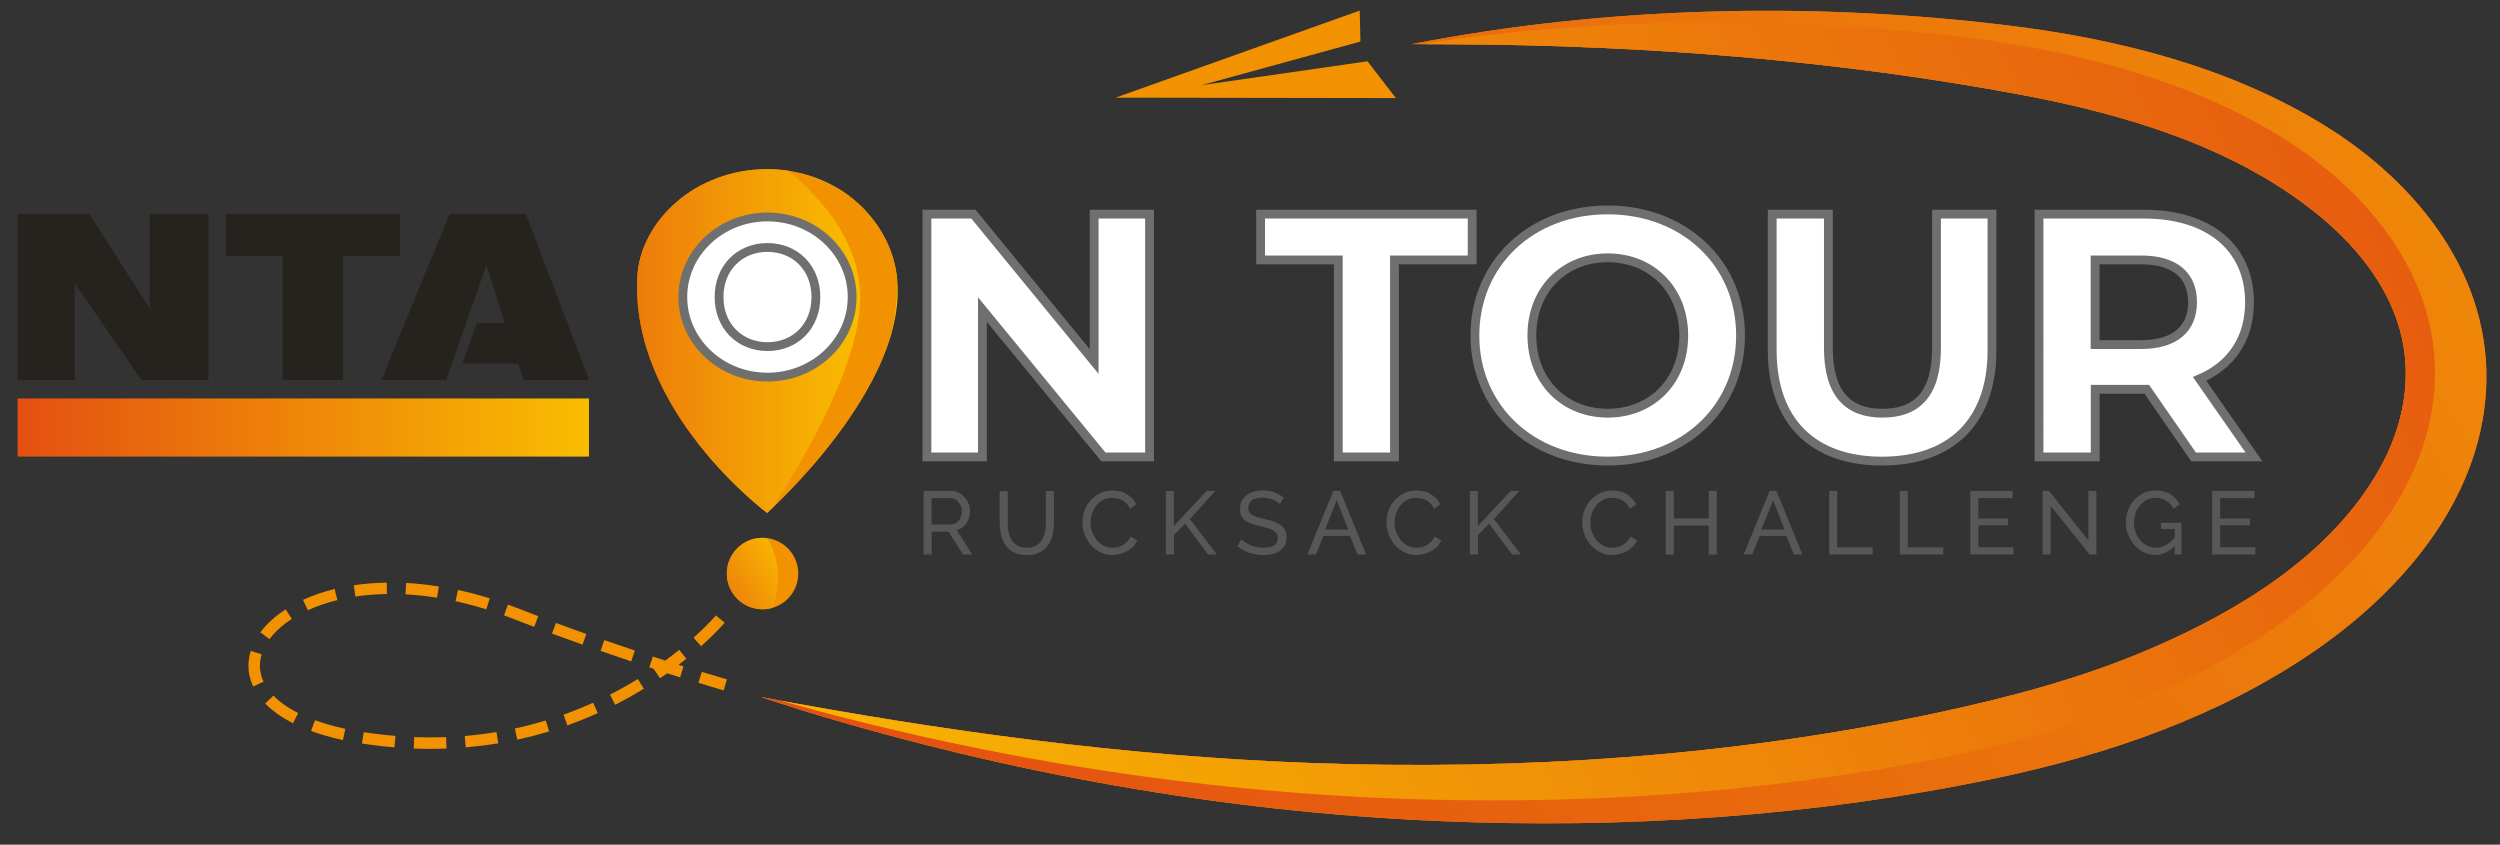 <?xml version="1.0" encoding="UTF-8"?>
<!-- Generator: Adobe Illustrator 27.8.1, SVG Export Plug-In . SVG Version: 6.00 Build 0)  -->
<svg xmlns="http://www.w3.org/2000/svg" xmlns:xlink="http://www.w3.org/1999/xlink" version="1.1" id="Ebene_1" x="0px" y="0px" viewBox="0 0 283.46 95.77" style="enable-background:new 0 0 283.46 95.77;" xml:space="preserve">
<rect x="0" y="0" width="283.46" height="95.77" fill="#333333" stroke="none"/>
<style type="text/css">
	.st0{fill:#FFFFFF;stroke:#706F6F;stroke-miterlimit:10;}
	.st1{fill:#F39200;}
	
		.st2{clip-path:url(#SVGID_00000029745299173534996810000016391060727798019496_);fill:url(#SVGID_00000091708795886868332310000017223405567850240178_);}
	
		.st3{clip-path:url(#SVGID_00000029745299173534996810000016391060727798019496_);fill:url(#SVGID_00000012438503923531354600000006959426526946640297_);}
	.st4{fill:#26231E;}
	.st5{fill:url(#SVGID_00000134232713218912265830000000370354337310185144_);}
	.st6{clip-path:url(#SVGID_00000166652845919563901800000006255000217572673152_);fill:#F39200;}
	
		.st7{clip-path:url(#SVGID_00000166652845919563901800000006255000217572673152_);fill:url(#SVGID_00000081638015390581172650000011358250710623743934_);}
	.st8{clip-path:url(#SVGID_00000150815941052509564880000014180231881267369888_);fill:#F39200;}
	
		.st9{clip-path:url(#SVGID_00000150815941052509564880000014180231881267369888_);fill:url(#SVGID_00000087376179104466662490000001208058475172379040_);}
	.st10{fill:#575756;}
	.st11{fill:none;stroke:#706F6F;stroke-miterlimit:10;}
</style>
<g>
	<path class="st0" d="M130.34,24.28v27.53h-5.23l-13.72-16.71v16.71h-6.29V24.28h5.27l13.69,16.71V24.28H130.34z M151.74,29.47   h-8.81v-5.19h23.99v5.19h-8.81v22.34h-6.37V29.47z M167.23,38.04c0-8.18,6.37-14.24,15.06-14.24c8.65,0,15.06,6.02,15.06,14.24   c0,8.22-6.41,14.24-15.06,14.24C173.6,52.28,167.23,46.22,167.23,38.04z M190.91,38.04c0-5.23-3.7-8.81-8.61-8.81   c-4.92,0-8.61,3.58-8.61,8.81c0,5.23,3.7,8.81,8.61,8.81C187.21,46.85,190.91,43.27,190.91,38.04z M200.94,39.7V24.28h6.37v15.18   c0,5.23,2.28,7.39,6.13,7.39c3.89,0,6.13-2.16,6.13-7.39V24.28h6.29V39.7c0,8.1-4.64,12.58-12.47,12.58   C205.58,52.28,200.94,47.8,200.94,39.7z M248.72,51.81l-5.31-7.67h-0.31h-5.54v7.67h-6.37V24.28h11.92   c7.35,0,11.95,3.81,11.95,9.99c0,4.13-2.08,7.16-5.66,8.69l6.17,8.85H248.72z M242.74,29.47h-5.19v9.6h5.19   c3.89,0,5.86-1.81,5.86-4.8C248.6,31.24,246.63,29.47,242.74,29.47z"></path>
	<path class="st1" d="M48.79,84.91c-0.62,0-1.25-0.01-1.88-0.04l0.05-1.29c0.61,0.02,1.22,0.03,1.83,0.03   c0.59,0,1.19-0.01,1.79-0.03l0.05,1.29C50.02,84.9,49.4,84.91,48.79,84.91z M44.73,84.74c-0.98-0.08-1.97-0.19-2.96-0.33   c-0.25-0.03-0.49-0.07-0.73-0.11l0.2-1.28c0.23,0.04,0.47,0.07,0.71,0.1c0.96,0.13,1.94,0.24,2.89,0.32L44.73,84.74z M52.81,84.74   l-0.11-1.29c1.2-0.1,2.41-0.25,3.59-0.45l0.21,1.28C55.29,84.48,54.05,84.63,52.81,84.74z M38.88,83.91   c-1.31-0.28-2.52-0.63-3.61-1.03l0.45-1.22c1.03,0.38,2.19,0.71,3.44,0.98L38.88,83.91z M58.65,83.87l-0.27-1.27   c1.17-0.25,2.35-0.56,3.5-0.91l0.38,1.24C61.07,83.29,59.86,83.6,58.65,83.87z M64.33,82.25l-0.43-1.22   c1.13-0.4,2.26-0.86,3.35-1.35l0.53,1.18C66.65,81.37,65.49,81.83,64.33,82.25z M33.22,82c-1.28-0.65-2.34-1.4-3.15-2.23l0.93-0.9   c0.71,0.73,1.66,1.4,2.81,1.98L33.22,82z M69.75,79.91l-0.59-1.15c1.07-0.54,2.13-1.14,3.16-1.77l0.68,1.1   C71.94,78.74,70.85,79.35,69.75,79.91z M82.05,78.28c-0.97-0.28-1.92-0.57-2.86-0.86l0.38-1.24c0.93,0.28,1.88,0.57,2.85,0.85   L82.05,78.28z M28.71,77.84c-0.36-0.76-0.54-1.55-0.54-2.36c0-0.56,0.09-1.12,0.26-1.67l1.24,0.38c-0.13,0.43-0.2,0.87-0.2,1.29   c0,0.62,0.14,1.22,0.41,1.81L28.71,77.84z M74.84,76.9l-0.73-1.07c0,0,0,0,0,0c-0.16-0.05-0.33-0.11-0.49-0.16l0.4-1.23   c0.47,0.15,0.94,0.3,1.41,0.46c0.54-0.4,1.07-0.8,1.58-1.22l0.81,1.01c-0.29,0.23-0.58,0.46-0.88,0.69   c0.19,0.06,0.37,0.12,0.56,0.18l-0.39,1.24c-0.49-0.15-0.97-0.31-1.46-0.46C75.39,76.52,75.12,76.72,74.84,76.9z M71.57,74.99   c-1.16-0.39-2.33-0.79-3.48-1.19l0.43-1.22c1.14,0.4,2.31,0.79,3.46,1.18L71.57,74.99z M79.5,73.27l-0.86-0.96   c1.65-1.48,2.52-2.52,2.53-2.53l1,0.83C82.13,70.64,81.23,71.71,79.5,73.27z M66.05,73.09c-1.16-0.41-2.33-0.84-3.46-1.25   l0.45-1.21c1.12,0.42,2.28,0.84,3.44,1.25L66.05,73.09z M30.56,72.47l-1.04-0.77c0.71-0.96,1.68-1.84,2.87-2.61l0.7,1.09   C32.03,70.86,31.17,71.64,30.56,72.47z M60.57,71.08c-0.84-0.32-1.66-0.63-2.44-0.94c-0.33-0.13-0.65-0.25-0.98-0.37l0.44-1.22   c0.33,0.12,0.67,0.25,1.01,0.38c0.78,0.3,1.59,0.62,2.43,0.93L60.57,71.08z M34.9,69.19l-0.54-1.18c1.09-0.5,2.3-0.91,3.58-1.23   l0.31,1.26C37.04,68.34,35.92,68.72,34.9,69.19z M55.14,69.09c-1.16-0.36-2.34-0.67-3.49-0.93l0.28-1.27   c1.19,0.26,2.4,0.58,3.6,0.95L55.14,69.09z M49.56,67.77c-1.21-0.19-2.41-0.32-3.58-0.38l0.07-1.29c1.21,0.06,2.46,0.2,3.71,0.4   L49.56,67.77z M40.3,67.64l-0.19-1.28c1.2-0.18,2.46-0.28,3.74-0.3l0.02,1.29C42.65,67.37,41.45,67.46,40.3,67.64z"></path>
	<polygon class="st1" points="155.05,6.95 136.22,9.66 154.25,4.71 154.17,1.2 126.49,11.07 158.27,11.12  "></polygon>
	<g>
		<defs>
			<path id="SVGID_1_" d="M86.22,79.02c20.6,3.87,41.35,6.72,62.31,7.49c23.76,0.87,47.76-0.71,71.04-5.67     c8.29-1.77,16.47-3.93,24.29-7.29c9.99-4.29,20.46-10.63,25.94-20.38c2.71-4.82,3.81-10.42,2.3-15.81     c-1.52-5.42-5.34-9.9-9.67-13.34c-9.33-7.42-21.42-11.04-32.97-13.22c-21.12-3.98-42.99-5.67-64.47-5.78     c-1.64-0.01-3.27-0.01-4.91-0.02c21.96-4.27,45.22-4.83,67.41-2.14c12.51,1.51,25.28,4.7,36.1,11.38     c10.49,6.47,19.02,17.09,18.29,30.01c-0.71,12.6-9.67,22.88-19.65,29.7c-10.66,7.28-23.15,11.59-35.7,14.24     c-20.82,4.39-42.25,5.82-63.49,4.9c-24.36-1.06-48.64-5.39-71.95-12.51C89.46,80.07,87.84,79.54,86.22,79.02z"></path>
		</defs>
		
			<linearGradient id="SVGID_00000093175404177366862390000005522306410031678387_" gradientUnits="userSpaceOnUse" x1="294.799" y1="1.505" x2="83.899" y2="98.728">
			<stop offset="0" style="stop-color:#E45011"></stop>
			<stop offset="1" style="stop-color:#F9BD00"></stop>
		</linearGradient>
		<use xlink:href="#SVGID_1_" style="overflow:visible;fill:url(#SVGID_00000093175404177366862390000005522306410031678387_);"></use>
		<clipPath id="SVGID_00000043451037949698597220000013316390759387463046_">
			<use xlink:href="#SVGID_1_" style="overflow:visible;"></use>
		</clipPath>
		
			<linearGradient id="SVGID_00000041278252599150492220000002549440045446691747_" gradientUnits="userSpaceOnUse" x1="106.292" y1="99.896" x2="427.484" y2="-84.777">
			<stop offset="0" style="stop-color:#E45011"></stop>
			<stop offset="1" style="stop-color:#F9BD00"></stop>
		</linearGradient>
		
			<path style="clip-path:url(#SVGID_00000043451037949698597220000013316390759387463046_);fill:url(#SVGID_00000041278252599150492220000002549440045446691747_);" d="    M86.22,79.02c20.6,3.87,41.35,6.72,62.31,7.49c23.76,0.87,47.76-0.71,71.04-5.67c8.29-1.77,16.47-3.93,24.29-7.29    c9.99-4.29,20.46-10.63,25.94-20.38c2.71-4.82,3.81-10.42,2.3-15.81c-1.52-5.42-5.34-9.9-9.67-13.34    c-9.33-7.42-21.42-11.04-32.97-13.22c-21.12-3.98-42.99-5.67-64.47-5.78c-1.64-0.01-3.27-0.01-4.91-0.02    c21.96-4.27,45.22-4.83,67.41-2.14c12.51,1.51,25.28,4.7,36.1,11.38c10.49,6.47,19.02,17.09,18.29,30.01    c-0.71,12.6-9.67,22.88-19.65,29.7c-10.66,7.28-23.15,11.59-35.7,14.24c-20.82,4.39-42.25,5.82-63.49,4.9    c-24.36-1.06-48.64-5.39-71.95-12.51C89.46,80.07,87.84,79.54,86.22,79.02z"></path>
		
			<linearGradient id="SVGID_00000143585298142054233280000017226417864903314100_" gradientUnits="userSpaceOnUse" x1="288.689" y1="1.187" x2="78.698" y2="97.992">
			<stop offset="0" style="stop-color:#E45011"></stop>
			<stop offset="1" style="stop-color:#F9BD00"></stop>
		</linearGradient>
		
			<path style="clip-path:url(#SVGID_00000043451037949698597220000013316390759387463046_);fill:url(#SVGID_00000143585298142054233280000017226417864903314100_);" d="    M80.39,77.04c20.6,3.71,41.35,6.44,62.31,7.17c23.76,0.84,47.76-0.68,71.04-5.43c8.29-1.69,16.47-3.77,24.29-6.98    c9.99-4.11,20.46-10.18,25.94-19.52c2.71-4.61,3.81-9.98,2.3-15.14c-1.52-5.19-5.34-9.48-9.67-12.78    c-9.33-7.11-21.42-10.57-32.97-12.66c-21.12-3.82-42.99-5.43-64.47-5.54c-1.64-0.01-3.27-0.01-4.91-0.02    c21.96-4.09,45.22-4.62,67.41-2.05c12.51,1.45,25.28,4.5,36.1,10.9c10.49,6.2,19.02,16.37,18.29,28.74    c-0.71,12.07-9.67,21.91-19.65,28.44c-10.66,6.97-23.15,11.1-35.7,13.64c-20.82,4.2-42.25,5.57-63.49,4.69    c-24.36-1.01-48.64-5.16-71.95-11.98C83.64,78.04,82.01,77.53,80.39,77.04z"></path>
	</g>
	<g>
		<g>
			<path class="st4" d="M8.48,32.12c0,0-0.01,7.52,0,10.97l-6.48,0l0-18.83c2.6,0.01,5.54,0.01,8.13,0l6.84,10.71V24.26     c2.04,0.01,4.62,0,6.66,0c0,0-0.01,12.73,0,18.83c0,0-5.24-0.01-7.6,0L8.48,32.12z"></path>
			<path class="st4" d="M55.14,30.05L50.6,43.1c-2.32-0.01-5.04-0.01-7.36,0l7.73-18.83h8.66l7.17,18.82l-7.38,0.01l-0.66-1.86     h-6.32l1.61-4.61h3.19C57.24,36.62,55.17,30.11,55.14,30.05z"></path>
			<path class="st4" d="M45.36,24.26l0,4.78H38.9c0,0-0.01,10.17,0,14.05h-6.86c0.01-4.51-0.01-9.54,0-14.05c0,0-4.44-0.01-6.42,0     c0,0,0.01-3.35-0.01-4.78L45.36,24.26z"></path>
			
				<linearGradient id="SVGID_00000085958948125098845520000017431918286953770671_" gradientUnits="userSpaceOnUse" x1="2" y1="48.475" x2="66.778" y2="48.475">
				<stop offset="0" style="stop-color:#E45011"></stop>
				<stop offset="1" style="stop-color:#F9BD00"></stop>
			</linearGradient>
			
				<rect x="2" y="45.18" style="fill:url(#SVGID_00000085958948125098845520000017431918286953770671_);" width="64.78" height="6.59"></rect>
		</g>
	</g>
	<g>
		<g>
			<g>
				<g>
					<defs>
						<path id="SVGID_00000027568858252639712150000011256742035630413492_" d="M86.97,19.18c-8.11,0-14.34,5.89-14.7,12.18        c-0.86,15.23,14.7,26.79,14.7,26.79s16.37-14.59,14.7-26.97C100.84,24.95,95.08,19.18,86.97,19.18z M95.23,33.94        c0-5.16-3.65-8.7-8.5-8.7s-8.5,3.53-8.5,8.7c0,5.16,3.65,8.7,8.5,8.7S95.23,39.11,95.23,33.94z"></path>
					</defs>
					<clipPath id="SVGID_00000036211280130672147750000003636714192686621878_">
						<use xlink:href="#SVGID_00000027568858252639712150000011256742035630413492_" style="overflow:visible;"></use>
					</clipPath>
				</g>
				<g>
					<defs>
						<circle id="SVGID_00000000196983830069948320000014308050327749720199_" cx="86.46" cy="65.03" r="4.05"></circle>
					</defs>
					<clipPath id="SVGID_00000147925028701878900180000008102151719531911610_">
						<use xlink:href="#SVGID_00000000196983830069948320000014308050327749720199_" style="overflow:visible;"></use>
					</clipPath>
				</g>
			</g>
			<g>
				<g>
					<defs>
						<path id="SVGID_00000072996198616104636790000004622447737115907740_" d="M86.97,19.18c-8.11,0-14.34,5.89-14.7,12.18        c-0.86,15.23,14.7,26.79,14.7,26.79s16.37-14.59,14.7-26.97C100.84,24.95,95.08,19.18,86.97,19.18z M95.23,33.94        c0-5.16-3.65-8.7-8.5-8.7s-8.5,3.53-8.5,8.7c0,5.16,3.65,8.7,8.5,8.7S95.23,39.11,95.23,33.94z"></path>
					</defs>
					
						<linearGradient id="SVGID_00000083770617051138747910000011381085464438273206_" gradientUnits="userSpaceOnUse" x1="72.242" y1="38.668" x2="101.796" y2="38.668">
						<stop offset="0" style="stop-color:#E45011"></stop>
						<stop offset="1" style="stop-color:#F9BD00"></stop>
					</linearGradient>
					
						<use xlink:href="#SVGID_00000072996198616104636790000004622447737115907740_" style="overflow:visible;fill:url(#SVGID_00000083770617051138747910000011381085464438273206_);"></use>
					<clipPath id="SVGID_00000061455347521164718160000013981358704202452144_">
						<use xlink:href="#SVGID_00000072996198616104636790000004622447737115907740_" style="overflow:visible;"></use>
					</clipPath>
					<path style="clip-path:url(#SVGID_00000061455347521164718160000013981358704202452144_);fill:#F39200;" d="M86.97,19.45       c-8.11,0-14.68,5.11-14.68,11.4c0,9.79,14.68,27.3,14.68,27.3s15.85-12.13,14.68-27.3C101.16,24.58,95.08,19.45,86.97,19.45z        M86.97,37.71c-4.79,0-8.67-3.02-8.67-6.74c0-3.72,3.88-6.74,8.67-6.74c4.79,0,8.67,3.02,8.67,6.74       C95.65,34.69,91.77,37.71,86.97,37.71z"></path>
					
						<linearGradient id="SVGID_00000093858760247730230190000010092726942186452396_" gradientUnits="userSpaceOnUse" x1="55.129" y1="36.527" x2="97.524" y2="36.527">
						<stop offset="0" style="stop-color:#E45011"></stop>
						<stop offset="1" style="stop-color:#F9BD00"></stop>
					</linearGradient>
					
						<path style="clip-path:url(#SVGID_00000061455347521164718160000013981358704202452144_);fill:url(#SVGID_00000093858760247730230190000010092726942186452396_);" d="       M78.92,12.99c0,0,19.9,8.13,18.54,22.19c-0.97,10.05-11.67,25.09-11.67,25.09s-23.55-0.51-29.44-17.79S67.14,10.95,78.92,12.99       z"></path>
				</g>
				<g>
					<defs>
						<circle id="SVGID_00000139261549623753616810000006832332077549170085_" cx="86.46" cy="65.03" r="4.05"></circle>
					</defs>
					<clipPath id="SVGID_00000145024222312254891970000001503980659092485309_">
						<use xlink:href="#SVGID_00000139261549623753616810000006832332077549170085_" style="overflow:visible;"></use>
					</clipPath>
					
						<circle style="clip-path:url(#SVGID_00000145024222312254891970000001503980659092485309_);fill:#F39200;" cx="86.46" cy="65.03" r="4.05"></circle>
					
						<linearGradient id="SVGID_00000078760789960489154900000000826087701203755662_" gradientUnits="userSpaceOnUse" x1="76.112" y1="70.528" x2="89.465" y2="62.311">
						<stop offset="0" style="stop-color:#E45011"></stop>
						<stop offset="1" style="stop-color:#F9BD00"></stop>
					</linearGradient>
					
						<ellipse style="clip-path:url(#SVGID_00000145024222312254891970000001503980659092485309_);fill:url(#SVGID_00000078760789960489154900000000826087701203755662_);" cx="84.17" cy="65.57" rx="4.04" ry="6.36"></ellipse>
				</g>
			</g>
			<g>
				<g>
					<defs>
						<path id="SVGID_00000071519827394370248210000004550617453759117731_" d="M86.97,19.18c-8.11,0-14.34,5.89-14.7,12.18        c-0.86,15.23,14.7,26.79,14.7,26.79s16.37-14.59,14.7-26.97C100.84,24.95,95.08,19.18,86.97,19.18z M95.23,33.94        c0-5.16-3.65-8.7-8.5-8.7s-8.5,3.53-8.5,8.7c0,5.16,3.65,8.7,8.5,8.7S95.23,39.11,95.23,33.94z"></path>
					</defs>
					<clipPath id="SVGID_00000119094444054582224080000013589455318425205153_">
						<use xlink:href="#SVGID_00000071519827394370248210000004550617453759117731_" style="overflow:visible;"></use>
					</clipPath>
				</g>
				<g>
					<defs>
						<circle id="SVGID_00000041975725043324508520000007793779029275362235_" cx="86.46" cy="65.03" r="4.05"></circle>
					</defs>
					<clipPath id="SVGID_00000160910560239735598040000001019499008244978080_">
						<use xlink:href="#SVGID_00000041975725043324508520000007793779029275362235_" style="overflow:visible;"></use>
					</clipPath>
				</g>
			</g>
		</g>
	</g>
	<g>
		<path class="st10" d="M104.72,62.87v-7.21h3.09c0.32,0,0.61,0.07,0.88,0.2c0.27,0.13,0.5,0.31,0.69,0.53    c0.19,0.22,0.34,0.47,0.45,0.74c0.11,0.27,0.16,0.55,0.16,0.84c0,0.25-0.04,0.49-0.11,0.73c-0.07,0.23-0.17,0.45-0.3,0.63    c-0.13,0.19-0.29,0.35-0.48,0.49c-0.19,0.14-0.39,0.23-0.62,0.29l1.75,2.76h-1.04l-1.64-2.59h-1.91v2.59H104.72z M105.64,59.47    h2.18c0.19,0,0.36-0.04,0.51-0.12c0.15-0.08,0.28-0.19,0.39-0.33c0.11-0.14,0.19-0.3,0.25-0.48s0.09-0.37,0.09-0.57    c0-0.2-0.04-0.39-0.11-0.57c-0.07-0.18-0.17-0.34-0.28-0.48c-0.12-0.14-0.26-0.25-0.42-0.33c-0.16-0.08-0.33-0.12-0.5-0.12h-2.12    V59.47z"></path>
		<path class="st10" d="M116.43,62.1c0.42,0,0.77-0.08,1.05-0.24c0.28-0.16,0.5-0.37,0.66-0.63s0.28-0.56,0.35-0.89    c0.07-0.33,0.1-0.68,0.1-1.02v-3.64h0.91v3.64c0,0.49-0.06,0.95-0.17,1.39c-0.11,0.44-0.29,0.82-0.53,1.15    c-0.24,0.33-0.56,0.59-0.95,0.79c-0.39,0.19-0.86,0.29-1.42,0.29c-0.58,0-1.06-0.1-1.45-0.3c-0.39-0.2-0.71-0.47-0.95-0.81    c-0.24-0.33-0.41-0.72-0.52-1.16c-0.1-0.44-0.16-0.88-0.16-1.34v-3.64h0.91v3.64c0,0.36,0.04,0.71,0.11,1.04    c0.07,0.33,0.19,0.63,0.36,0.89c0.17,0.26,0.39,0.47,0.66,0.62C115.67,62.02,116.01,62.1,116.43,62.1z"></path>
		<path class="st10" d="M122.73,59.21c0-0.43,0.08-0.86,0.23-1.29c0.15-0.43,0.38-0.82,0.67-1.16c0.29-0.34,0.65-0.62,1.08-0.83    s0.91-0.31,1.45-0.31c0.64,0,1.19,0.15,1.65,0.44c0.46,0.29,0.8,0.67,1.03,1.14l-0.72,0.47c-0.11-0.23-0.24-0.42-0.39-0.58    c-0.15-0.16-0.32-0.28-0.5-0.38c-0.18-0.09-0.36-0.16-0.55-0.2c-0.19-0.04-0.38-0.06-0.56-0.06c-0.4,0-0.75,0.08-1.06,0.25    c-0.31,0.17-0.57,0.38-0.78,0.65c-0.21,0.27-0.37,0.57-0.47,0.9c-0.1,0.33-0.16,0.67-0.16,1.01c0,0.38,0.06,0.74,0.19,1.08    c0.13,0.34,0.3,0.64,0.52,0.91c0.22,0.26,0.49,0.47,0.79,0.63c0.3,0.16,0.64,0.23,0.99,0.23c0.19,0,0.38-0.02,0.58-0.07    c0.2-0.05,0.39-0.12,0.57-0.23c0.18-0.1,0.35-0.24,0.51-0.4c0.16-0.16,0.29-0.35,0.39-0.57l0.76,0.42    c-0.12,0.27-0.28,0.51-0.48,0.72c-0.21,0.21-0.44,0.38-0.7,0.52c-0.26,0.14-0.54,0.25-0.83,0.32c-0.29,0.07-0.58,0.11-0.85,0.11    c-0.49,0-0.95-0.11-1.36-0.32c-0.41-0.22-0.77-0.5-1.07-0.85c-0.3-0.35-0.53-0.74-0.7-1.19    C122.81,60.13,122.73,59.68,122.73,59.21z"></path>
		<path class="st10" d="M132.19,62.87v-7.2h0.91v3.98l3.72-3.99h0.98l-2.89,3.18l3.06,4.03h-0.99l-2.62-3.5l-1.25,1.3v2.2H132.19z"></path>
		<path class="st10" d="M145.11,57.17c-0.08-0.09-0.19-0.19-0.32-0.27c-0.14-0.09-0.29-0.17-0.46-0.24    c-0.17-0.07-0.35-0.13-0.55-0.17c-0.2-0.04-0.41-0.07-0.62-0.07c-0.56,0-0.97,0.1-1.23,0.31c-0.26,0.21-0.39,0.5-0.39,0.86    c0,0.2,0.04,0.36,0.11,0.49c0.07,0.13,0.19,0.24,0.35,0.33c0.16,0.09,0.36,0.17,0.59,0.24c0.24,0.07,0.52,0.14,0.84,0.21    c0.37,0.08,0.71,0.17,1.01,0.28c0.3,0.11,0.56,0.24,0.77,0.39c0.21,0.16,0.38,0.34,0.49,0.57c0.11,0.22,0.17,0.5,0.17,0.82    c0,0.34-0.07,0.64-0.2,0.9c-0.14,0.25-0.32,0.46-0.55,0.63c-0.23,0.17-0.51,0.29-0.83,0.37c-0.32,0.08-0.66,0.12-1.04,0.12    c-0.56,0-1.08-0.09-1.58-0.26c-0.5-0.17-0.95-0.42-1.36-0.76l0.44-0.77c0.11,0.11,0.25,0.23,0.42,0.34    c0.17,0.12,0.37,0.22,0.59,0.31c0.22,0.09,0.46,0.17,0.71,0.22c0.25,0.06,0.52,0.09,0.8,0.09c0.51,0,0.91-0.09,1.2-0.27    c0.28-0.18,0.43-0.46,0.43-0.82c0-0.2-0.05-0.37-0.14-0.51c-0.09-0.14-0.22-0.26-0.4-0.36c-0.18-0.1-0.39-0.19-0.65-0.27    c-0.26-0.08-0.56-0.16-0.89-0.24c-0.37-0.09-0.69-0.18-0.96-0.28c-0.28-0.1-0.51-0.22-0.7-0.37c-0.19-0.14-0.33-0.31-0.42-0.52    c-0.09-0.2-0.14-0.45-0.14-0.73c0-0.35,0.06-0.65,0.19-0.91c0.13-0.26,0.31-0.49,0.54-0.67c0.23-0.18,0.5-0.32,0.82-0.41    c0.32-0.09,0.66-0.14,1.04-0.14c0.49,0,0.93,0.07,1.32,0.22c0.39,0.15,0.74,0.35,1.05,0.6L145.11,57.17z"></path>
		<path class="st10" d="M151.18,55.66h0.77l2.94,7.21h-0.97l-0.85-2.11h-3.02l-0.84,2.11h-0.97L151.18,55.66z M152.87,60.05    l-1.3-3.33l-1.34,3.33H152.87z"></path>
		<path class="st10" d="M157.2,59.21c0-0.43,0.08-0.86,0.23-1.29c0.15-0.43,0.38-0.82,0.67-1.16c0.29-0.34,0.65-0.62,1.08-0.83    c0.43-0.21,0.91-0.31,1.45-0.31c0.64,0,1.19,0.15,1.65,0.44c0.46,0.29,0.8,0.67,1.03,1.14l-0.72,0.47    c-0.11-0.23-0.24-0.42-0.39-0.58c-0.15-0.16-0.32-0.28-0.5-0.38c-0.18-0.09-0.36-0.16-0.55-0.2c-0.19-0.04-0.38-0.06-0.56-0.06    c-0.4,0-0.75,0.08-1.06,0.25c-0.31,0.17-0.57,0.38-0.78,0.65c-0.21,0.27-0.37,0.57-0.47,0.9c-0.11,0.33-0.16,0.67-0.16,1.01    c0,0.38,0.06,0.74,0.19,1.08c0.13,0.34,0.3,0.64,0.52,0.91c0.22,0.26,0.49,0.47,0.79,0.63c0.3,0.16,0.64,0.23,0.99,0.23    c0.19,0,0.38-0.02,0.58-0.07c0.2-0.05,0.39-0.12,0.57-0.23s0.35-0.24,0.51-0.4c0.16-0.16,0.29-0.35,0.39-0.57l0.76,0.42    c-0.12,0.27-0.28,0.51-0.48,0.72c-0.21,0.21-0.44,0.38-0.7,0.52c-0.26,0.14-0.54,0.25-0.83,0.32c-0.29,0.07-0.58,0.11-0.85,0.11    c-0.49,0-0.95-0.11-1.36-0.32c-0.41-0.22-0.77-0.5-1.07-0.85c-0.3-0.35-0.53-0.74-0.7-1.19C157.29,60.13,157.2,59.68,157.2,59.21z    "></path>
		<path class="st10" d="M166.66,62.87v-7.2h0.91v3.98l3.72-3.99h0.98l-2.89,3.18l3.06,4.03h-0.99l-2.62-3.5l-1.25,1.3v2.2H166.66z"></path>
		<path class="st10" d="M179.4,59.21c0-0.43,0.08-0.86,0.23-1.29c0.15-0.43,0.38-0.82,0.67-1.16c0.29-0.34,0.65-0.62,1.08-0.83    c0.43-0.21,0.91-0.31,1.45-0.31c0.64,0,1.19,0.15,1.65,0.44c0.46,0.29,0.8,0.67,1.03,1.14l-0.72,0.47    c-0.11-0.23-0.24-0.42-0.39-0.58c-0.15-0.16-0.32-0.28-0.5-0.38c-0.18-0.09-0.36-0.16-0.55-0.2c-0.19-0.04-0.38-0.06-0.56-0.06    c-0.4,0-0.75,0.08-1.06,0.25c-0.31,0.17-0.57,0.38-0.78,0.65c-0.21,0.27-0.37,0.57-0.47,0.9c-0.11,0.33-0.16,0.67-0.16,1.01    c0,0.38,0.06,0.74,0.19,1.08c0.13,0.34,0.3,0.64,0.52,0.91c0.22,0.26,0.49,0.47,0.79,0.63c0.3,0.16,0.64,0.23,0.99,0.23    c0.19,0,0.38-0.02,0.58-0.07c0.2-0.05,0.39-0.12,0.57-0.23c0.18-0.1,0.35-0.24,0.51-0.4c0.16-0.16,0.29-0.35,0.39-0.57l0.76,0.42    c-0.11,0.27-0.28,0.51-0.48,0.72c-0.21,0.21-0.44,0.38-0.7,0.52c-0.26,0.14-0.54,0.25-0.83,0.32c-0.29,0.07-0.58,0.11-0.85,0.11    c-0.49,0-0.95-0.11-1.36-0.32c-0.41-0.22-0.77-0.5-1.07-0.85c-0.3-0.35-0.53-0.74-0.7-1.19C179.49,60.13,179.4,59.68,179.4,59.21z    "></path>
		<path class="st10" d="M194.66,55.66v7.21h-0.91v-3.28h-3.97v3.28h-0.91v-7.21h0.91v3.12h3.97v-3.12H194.66z"></path>
		<path class="st10" d="M200.65,55.66h0.77l2.94,7.21h-0.97l-0.85-2.11h-3.02l-0.84,2.11h-0.97L200.65,55.66z M202.34,60.05    l-1.3-3.33l-1.34,3.33H202.34z"></path>
		<path class="st10" d="M207.4,62.87v-7.21h0.91v6.4h4.02v0.81H207.4z"></path>
		<path class="st10" d="M215.4,62.87v-7.21h0.91v6.4h4.02v0.81H215.4z"></path>
		<path class="st10" d="M228.29,62.06v0.81h-4.89v-7.21h4.8v0.81h-3.89v2.33h3.38v0.76h-3.38v2.49H228.29z"></path>
		<path class="st10" d="M232.52,57.37v5.5h-0.91v-7.21h0.71l4.47,5.61v-5.6h0.91v7.2h-0.77L232.52,57.37z"></path>
		<path class="st10" d="M246.58,61.89c-0.64,0.68-1.37,1.03-2.19,1.03c-0.48,0-0.93-0.1-1.33-0.31c-0.41-0.21-0.76-0.49-1.06-0.83    c-0.3-0.34-0.53-0.73-0.71-1.17c-0.17-0.44-0.26-0.89-0.26-1.36c0-0.49,0.08-0.95,0.25-1.39c0.17-0.44,0.4-0.82,0.7-1.16    c0.3-0.33,0.65-0.6,1.07-0.8c0.41-0.2,0.86-0.29,1.34-0.29c0.7,0,1.27,0.15,1.72,0.44c0.45,0.29,0.79,0.67,1.03,1.14l-0.7,0.49    c-0.22-0.42-0.5-0.73-0.86-0.93c-0.36-0.2-0.76-0.3-1.21-0.3c-0.37,0-0.7,0.08-0.99,0.24c-0.3,0.16-0.55,0.37-0.76,0.63    c-0.21,0.26-0.37,0.56-0.49,0.9c-0.12,0.34-0.17,0.7-0.17,1.06c0,0.39,0.06,0.75,0.19,1.09c0.13,0.34,0.3,0.64,0.53,0.9    c0.22,0.26,0.49,0.47,0.79,0.61c0.3,0.15,0.64,0.22,0.99,0.22c0.79,0,1.49-0.38,2.12-1.14v-0.99h-1.55v-0.69h2.32v3.59h-0.77    V61.89z"></path>
		<path class="st10" d="M255.71,62.06v0.81h-4.89v-7.21h4.8v0.81h-3.89v2.33h3.38v0.76h-3.38v2.49H255.71z"></path>
	</g>
	<g>
		<ellipse class="st0" cx="87.02" cy="33.68" rx="9.6" ry="9.08"></ellipse>
		<path class="st11" d="M92.51,33.68c0-3.33-2.36-5.62-5.49-5.62c-3.13,0-5.49,2.28-5.49,5.62c0,3.33,2.36,5.62,5.49,5.62    C90.15,39.3,92.51,37.02,92.51,33.68z"></path>
	</g>
</g>
</svg>
